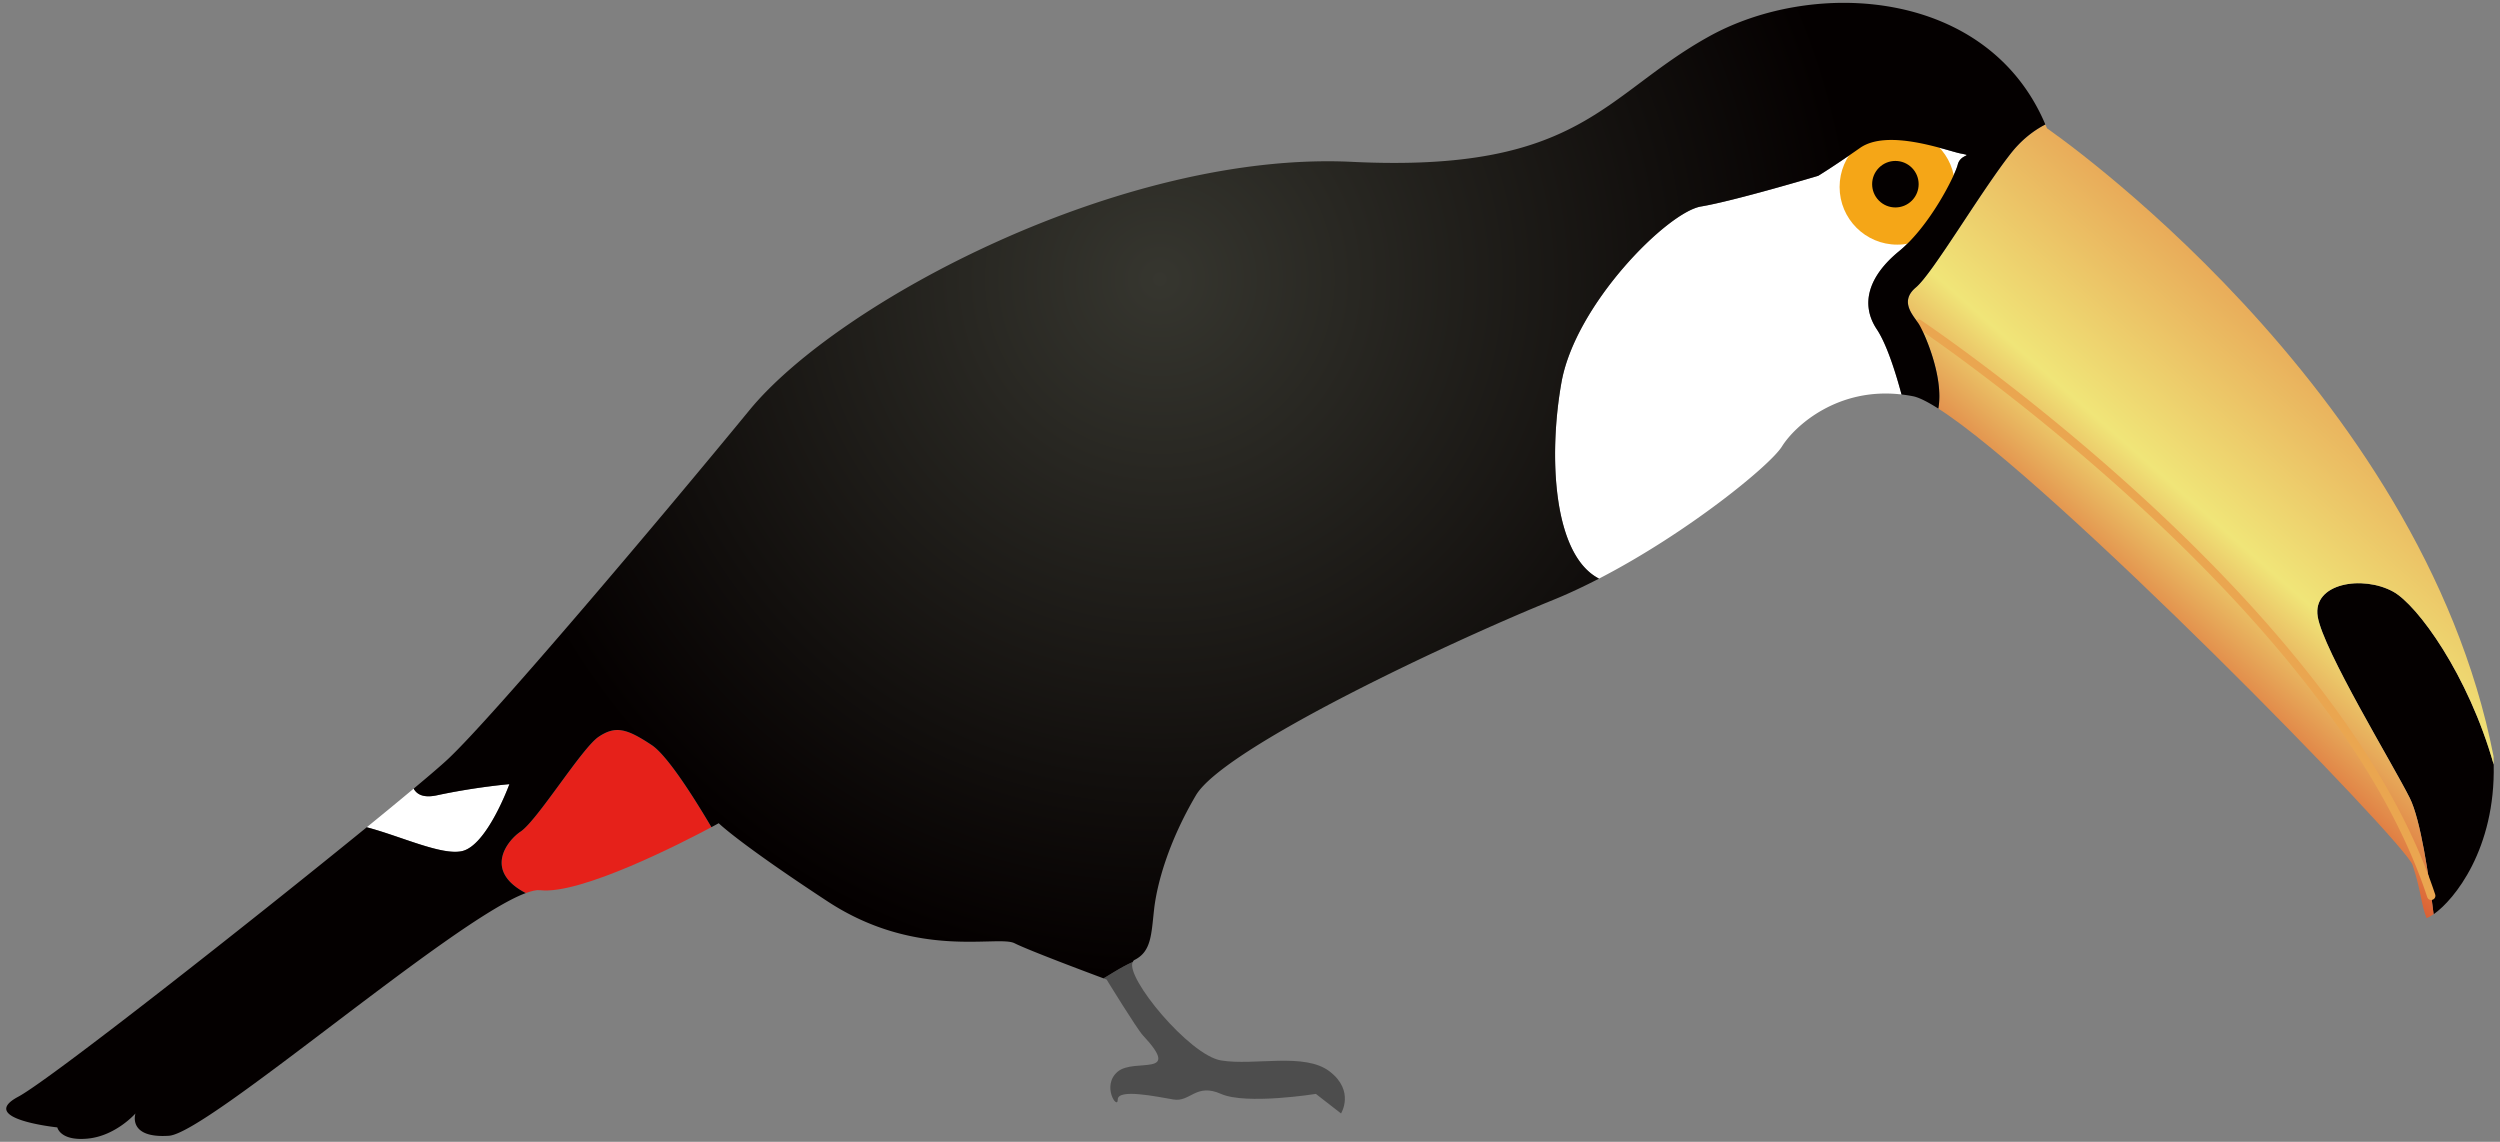 <svg version="1.1" id="_x39_" xmlns="http://www.w3.org/2000/svg" x="0" y="0" viewBox="0 0 800 365.371" xml:space="preserve"><rect x="0" y="0" width="800" height="365.371" fill="#808080" stroke="none"/><style>.st2{fill:#040000}</style><path d="M208.553 238.424c-8.035-5.354-11.611-6.25-16.965-2.673-5.361 3.569-19.645 26.79-25.006 30.359-4.155 2.77-12.052 12.513 1.674 19.673 1.881-.695 3.452-1.054 4.575-.923 13.044 1.537 45.844-15.38 54.828-20.169-5.676-9.619-14.11-22.939-19.106-26.267z" fill="#e6211a"/><path d="M147.833 272.36c8.035-1.785 15.18-21.43 15.18-21.43s-10.715.89-23.221 3.57c-4.218.902-6.373-.241-7.421-2.136a1434.138 1434.138 0 01-15.015 12.361c10.887 2.86 23.931 9.089 30.477 7.635zM607.725 80.368c9.819-8.042 17.86-24.11 18.749-27.686.895-3.569 5.362-2.681.895-3.569-4.465-.896-23.214-8.035-32.144-1.785s-13.396 8.93-13.396 8.93-26.79 8.034-37.505 9.819c-10.721 1.784-40.186 31.256-44.651 56.261-4.121 23.049-2.887 55.132 12.01 62.822 28.203-14.56 54.732-36.196 58.535-42.281 4.21-6.746 17.971-19.032 38.271-16.648-1.792-6.691-4.686-16.027-7.911-20.858-5.353-8.04-2.68-16.971 7.147-25.005z" fill="#fff"/><path class="st2" d="M765.787 189.315c-9.826-5.36-25.902-2.681-24.117 8.034 1.792 10.715 24.117 47.332 29.471 58.047 3.418 6.835 6.112 24.943 7.614 37.161 6.67-4.623 19.831-20.975 19.224-47.911-8.136-28.72-24.384-51.073-32.192-55.331z"/><linearGradient id="SVGID_1_" gradientUnits="userSpaceOnUse" x1="758.93" y1="116.495" x2="670.825" y2="216.508"><stop offset="0" stop-color="#e7a154"/><stop offset=".533" stop-color="#f0e578"/><stop offset="1" stop-color="#d64024"/></linearGradient><path d="M741.671 197.349c-1.785-10.715 14.291-13.395 24.117-8.034 7.807 4.258 24.055 26.612 32.192 55.331-.013-.889 0-1.743-.048-2.646C774.718 123.227 655.056 41.077 655.056 41.077c-.172-.427-.372-.827-.545-1.247-3.563 1.847-7.49 4.727-11.066 9.282-9.826 12.499-25.006 38.401-30.367 42.866-5.354 4.465-.889 8.93.896 11.604 1.516 2.281 8.179 16.827 6.291 27.169 36.354 23.111 149.318 138.722 151.772 146.074 2.68 8.034 2.68 12.498 4.465 16.964.599-.2 1.378-.634 2.253-1.233-1.502-12.217-4.196-30.326-7.614-37.161-5.354-10.715-27.679-47.331-29.47-58.046z" fill="url(#SVGID_1_)"/><path d="M625.585 59.834c0 10.184-8.262 18.453-18.46 18.453-10.191 0-18.453-8.269-18.453-18.453 0-10.198 8.262-18.46 18.453-18.46 10.198 0 18.46 8.262 18.46 18.46z" fill="#f5a617"/><circle transform="rotate(-45.001 606.535 58.946)" class="st2" cx="606.532" cy="58.938" r="7.442"/><path d="M776.716 287.071c-15.332-46.628-56.186-92.32-93.251-126.242-37.057-33.943-70.166-56.082-70.242-56.131h.007a1.343 1.343 0 01-.372-1.86 1.328 1.328 0 011.853-.373c.07.111 133.25 88.972 164.547 183.765a1.338 1.338 0 01-.848 1.688 1.342 1.342 0 01-.427.076 1.334 1.334 0 01-1.267-.923z" fill="#eaa650"/><path d="M354.11 313.442s9.681 15.793 11.61 17.861c12.803 13.687-2.681 7.141-8.034 11.607-5.36 4.465 0 12.499 0 8.93 0-3.569 12.499-.896 17.86 0 5.354.896 7.145-5.361 15.18-1.792 8.034 3.57 30.359 0 30.359 0l8.041 6.257s4.466-7.152-3.576-13.395c-8.034-6.253-24.11-1.792-34.824-3.57-10.164-1.698-30.74-26.663-28.252-31.507-3.473 1.537-6.773 3.742-9.357 5.237l.993.372z" fill="#4d4d4d"/><radialGradient id="SVGID_2_" cx="26000.121" cy="-23606.244" r="203.939" gradientTransform="translate(-28462.832 26268.547) scale(1.109)" gradientUnits="userSpaceOnUse"><stop offset="0" stop-color="#36362f"/><stop offset=".989" stop-color="#040000"/></radialGradient><path d="M546.997 11.607c-33.929 18.749-41.075 43.755-114.3 40.186-73.226-3.577-164.313 44.65-192.888 79.476-28.575 34.824-82.157 98.225-96.441 111.62-1.984 1.861-5.85 5.182-10.997 9.475 1.048 1.894 3.204 3.038 7.421 2.136 12.506-2.681 23.221-3.57 23.221-3.57s-7.145 19.645-15.18 21.43c-6.546 1.454-19.59-4.775-30.477-7.635-37.594 30.629-101.498 80.886-111.51 86.219-13.396 7.139 12.499 9.825 12.499 9.825s.896 4.465 9.825 3.57c8.931-.896 15.18-8.035 15.18-8.035s-2.681 8.035 10.715 7.139c12.402-.827 90.624-68.999 114.19-77.66-13.726-7.159-5.829-16.902-1.674-19.673 5.36-3.569 19.645-26.791 25.006-30.359 5.354-3.577 8.93-2.681 16.965 2.673 4.996 3.329 13.429 16.648 19.107 26.267 1.468-.793 2.329-1.261 2.329-1.261s6.25 6.25 34.825 25.006c28.575 18.749 54.47 10.714 59.831 13.395 4.706 2.356 23.904 9.537 28.472 11.238 2.584-1.495 5.884-3.7 9.357-5.237.138-.261.29-.51.565-.647 5.361-2.673 5.361-8.035 6.257-16.069.889-8.042 4.466-21.437 13.395-36.617 8.923-15.18 81.261-49.116 114.301-62.512 4.879-1.977 9.805-4.306 14.691-6.828-14.898-7.691-16.131-39.773-12.01-62.822 4.465-25.005 33.93-54.477 44.651-56.261 10.715-1.784 37.505-9.819 37.505-9.819s4.466-2.681 13.396-8.93c8.93-6.25 27.679.889 32.144 1.785 4.466.889 0 0-.895 3.569-.889 3.576-8.93 19.645-18.749 27.686-9.827 8.034-12.5 16.965-7.146 25.006 3.224 4.83 6.119 14.167 7.911 20.858a46.17 46.17 0 013.7.572c1.901.379 4.685 1.798 8.075 3.948 1.888-10.343-4.775-24.888-6.291-27.169-1.784-2.674-6.249-7.139-.896-11.604 5.36-4.465 20.541-30.367 30.367-42.866 3.576-4.555 7.503-7.435 11.066-9.282-18.41-43.445-73.9-46.8-107.513-28.223z" fill="url(#SVGID_2_)"/></svg>